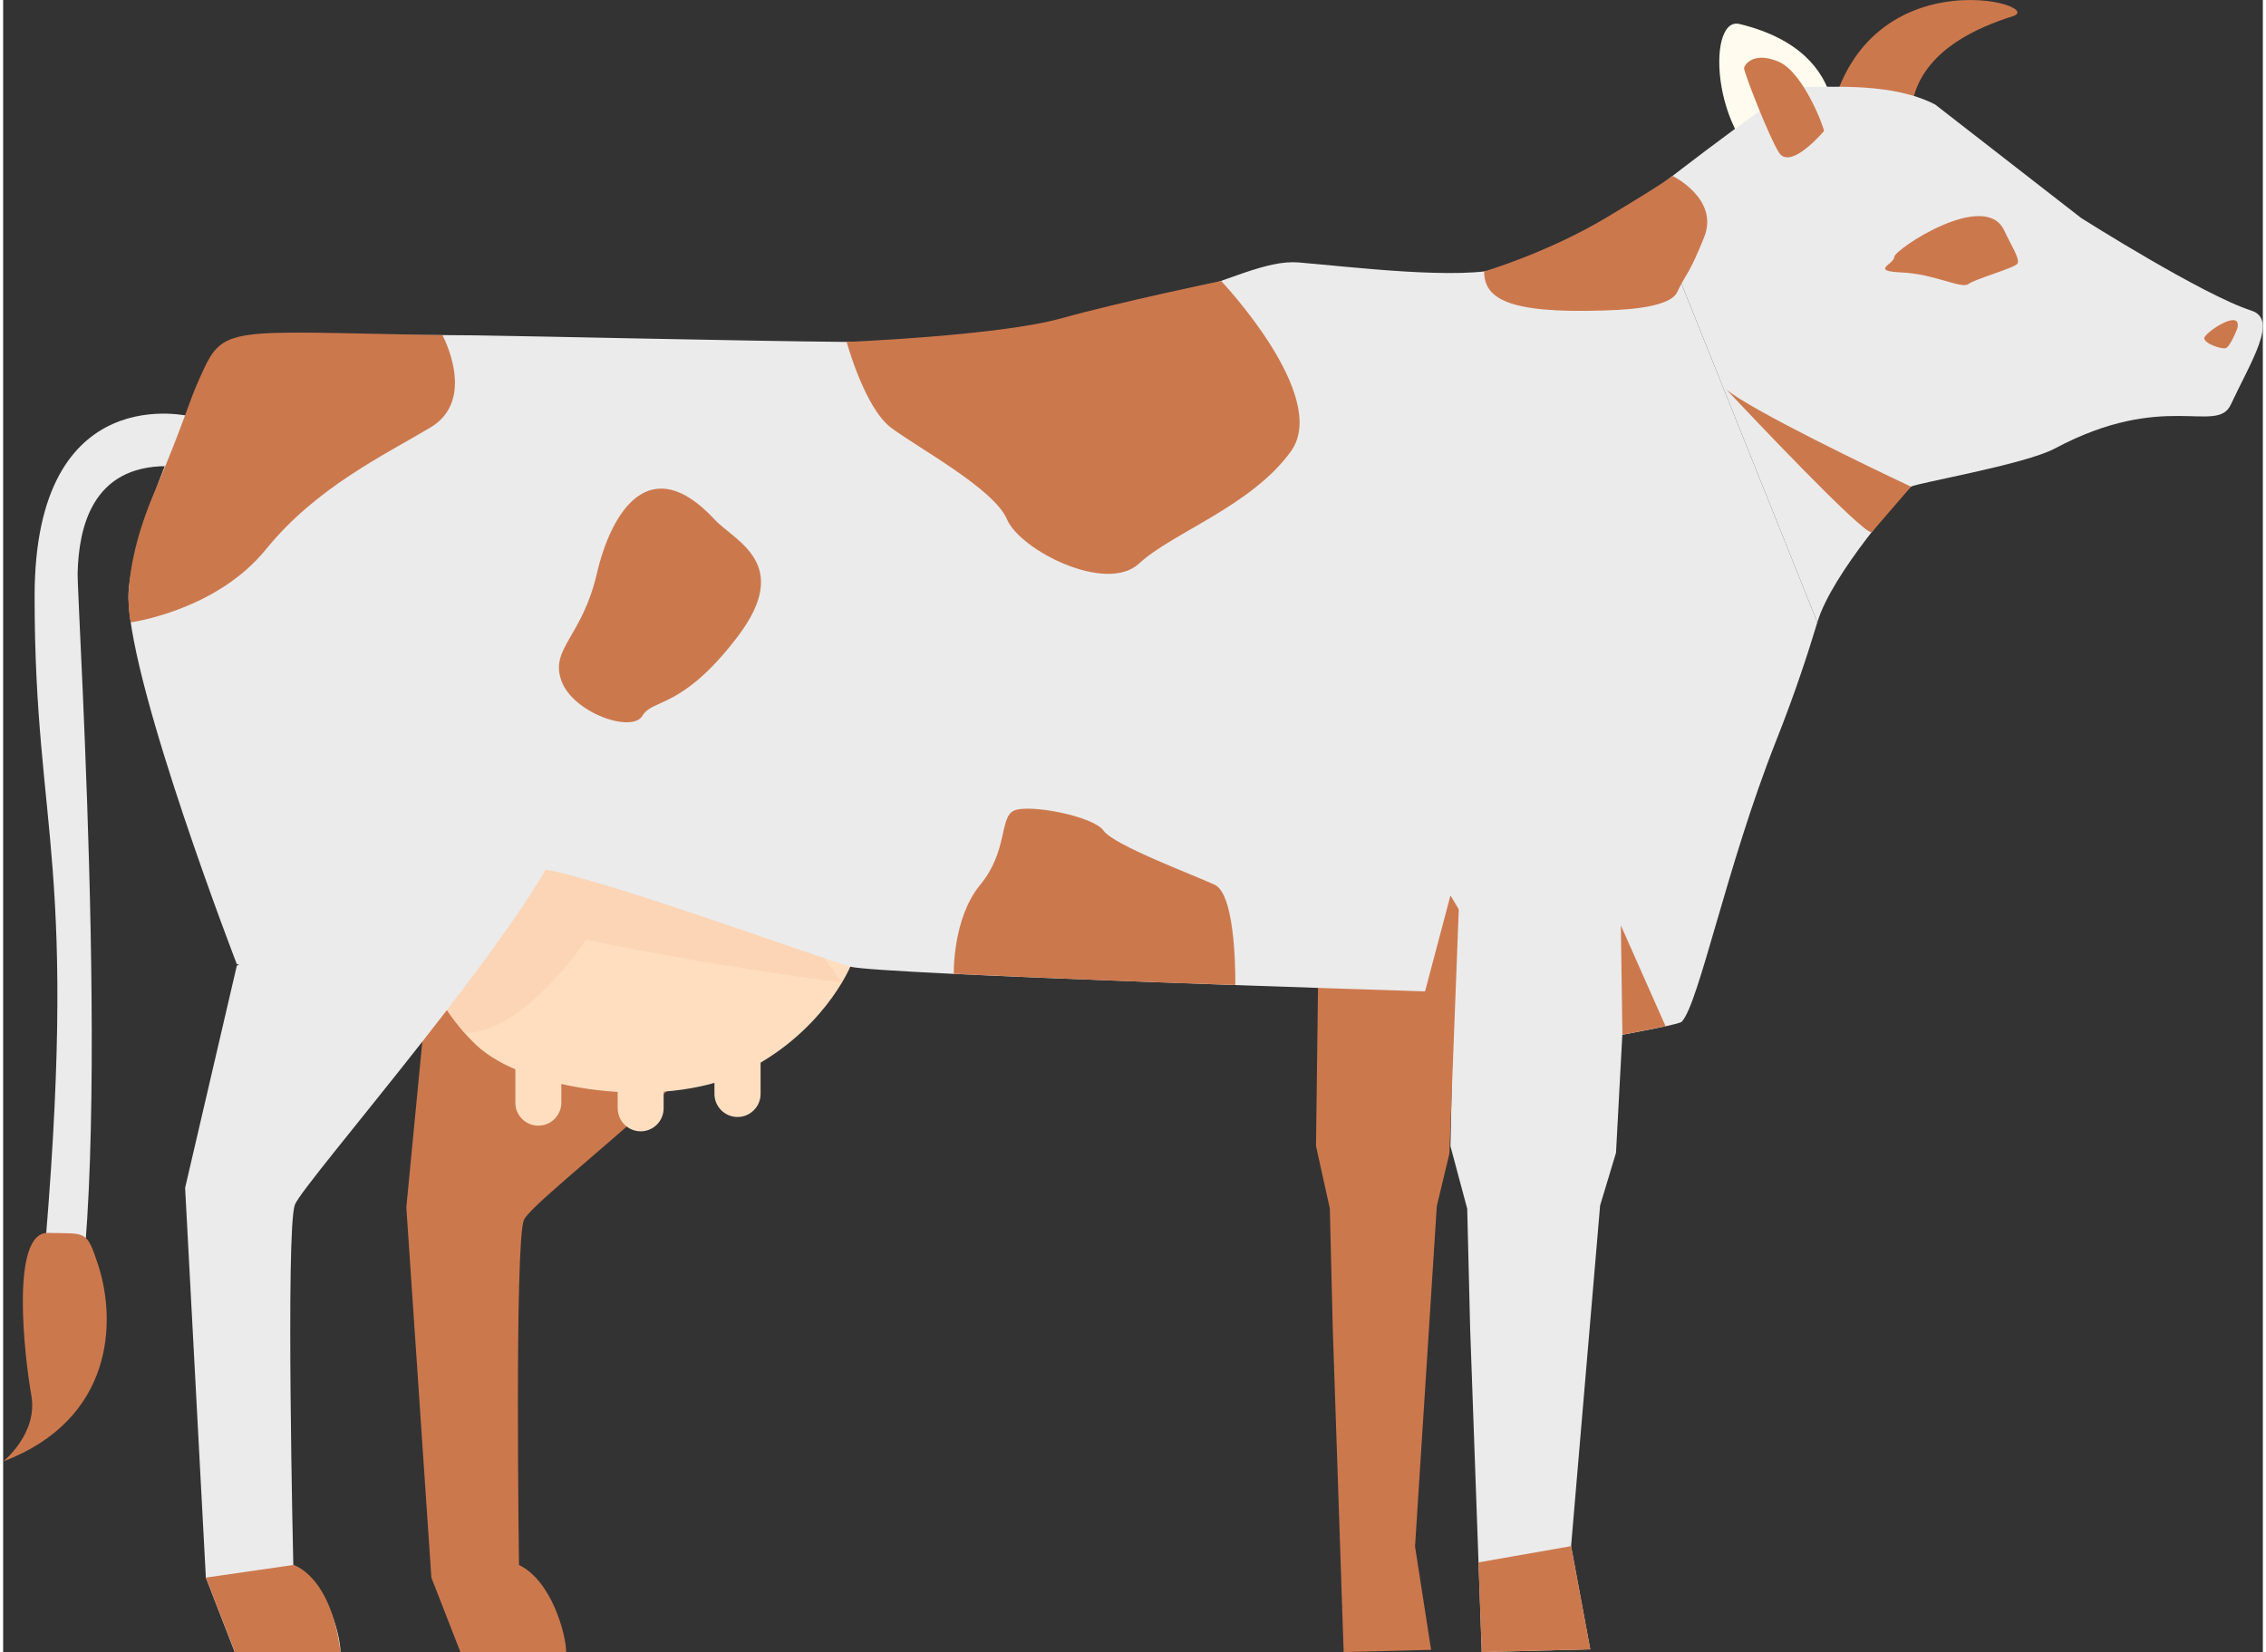 <?xml version="1.0" encoding="UTF-8"?> <!-- Creator: CorelDRAW 2019 --> <svg xmlns="http://www.w3.org/2000/svg" xmlns:xlink="http://www.w3.org/1999/xlink" xml:space="preserve" width="325px" height="237px" style="shape-rendering:geometricPrecision; text-rendering:geometricPrecision; image-rendering:optimizeQuality; fill-rule:evenodd; clip-rule:evenodd" viewBox="0 0 130.76 95.62"><rect x="0" y="0" width="130.76" height="95.62" fill="#333333" stroke="none"/> <defs> <style type="text/css"> <![CDATA[ .fil0 {fill:#CC784D;fill-rule:nonzero} .fil1 {fill:#EBEBEB;fill-rule:nonzero} .fil4 {fill:#FBD5B5;fill-rule:nonzero} .fil3 {fill:#FFDEC0;fill-rule:nonzero} .fil2 {fill:#FFFBEF;fill-rule:nonzero} ]]> </style> </defs> <g id="Layer_x0020_1">  <path class="fil0" d="M111.73 10.89c0,0 -5.08,-6.93 4.56,-9.95 2.3,-0.73 -10.93,-4.22 -10.93,9.37 0,0 2.6,1.86 6.37,0.58z"></path> <path class="fil1" d="M10.89 24.11c0,0 -9.07,-2.34 -9.07,10.4 0,13.89 2.64,15.17 0.45,39.47 -0.13,1.49 0.74,6.56 1.28,5.17 3.06,-7.93 0.72,-44.19 0.76,-46 0.07,-2.64 0.85,-6.17 5.15,-6.17 0,0 2.37,-1.36 1.43,-2.87z"></path> <path class="fil0" d="M5.5 73.22c1.05,3.22 0.93,8.92 -5.5,11.37 0,0 2.03,-1.62 1.63,-3.83 -0.39,-2.21 -1.24,-9.47 0.97,-9.4 2.2,0.06 2.22,-0.21 2.9,1.86z"></path> <polygon class="fil1" points="84.16,47.33 83.75,66.34 84.72,69.96 84.89,76.91 85.56,95.62 91.84,95.46 90.73,89.49 92.41,69.77 93.33,66.72 94.46,45.59 "></polygon> <polygon class="fil0" points="76.21,47.33 75.97,66.33 76.77,69.95 76.94,76.91 77.57,95.62 82.63,95.49 81.7,89.51 82.96,69.81 83.69,66.76 84.5,45.64 "></polygon> <path class="fil0" d="M46.81 53.5c-1.7,5.15 -16.21,15.85 -16.68,17.12 -0.54,1.46 -0.28,19.96 -0.28,19.96 1.88,0.9 2.73,4.02 2.73,5.04l-6.12 0 -1.68 -4.31 -1.45 -21.43 1.3 -13.47 9.42 -5.72 12.76 2.81z"></path> <path class="fil2" d="M105.84 8.71c0,0 1.62,-5.63 -5.36,-7.32 -2.02,-0.5 -1.59,7.32 2.49,8.75 4.07,1.44 2.87,-1.43 2.87,-1.43z"></path> <path class="fil3" d="M49.02 55.95c0,0 -1.61,3.92 -6.33,6.16 -4.57,2.15 -12.57,1.01 -15.33,-1.64 -2.91,-2.79 -4.08,-6.73 -3.7,-9.78 0.38,-3.05 26.12,-0.86 25.36,5.26z"></path> <path class="fil3" d="M41.16 63.32c0,0.73 0.6,1.33 1.34,1.33l0 0c0.73,0 1.33,-0.6 1.33,-1.33l0 -2.44c0,-0.73 -0.6,-1.33 -1.33,-1.33l0 0c-0.74,0 -1.34,0.6 -1.34,1.33l0 2.44z"></path> <path class="fil3" d="M35.56 64.14c0,0.74 0.6,1.34 1.33,1.34l0 0c0.74,0 1.33,-0.6 1.33,-1.34l0 -2.43c0,-0.73 -0.59,-1.33 -1.33,-1.33l0 0c-0.73,0 -1.33,0.6 -1.33,1.33l0 2.43z"></path> <path class="fil3" d="M29.64 63.82c0,0.74 0.59,1.33 1.33,1.33l0 0c0.73,0 1.33,-0.59 1.33,-1.33l0 -2.43c0,-0.74 -0.6,-1.33 -1.33,-1.33l0 0c-0.74,0 -1.33,0.59 -1.33,1.33l0 2.43z"></path> <path class="fil1" d="M104.12 5.04c1.61,0.01 5.19,-0.28 7.68,1.01l8.45 6.57c0,0 7.02,4.45 9.85,5.36 1.56,0.5 0,2.89 -1.2,5.45 -0.82,1.73 -3.85,-0.85 -10.18,2.53 -1.71,0.92 -8.07,2.01 -8.32,2.21 -0.46,0.37 -4.58,5.03 -5.42,7.85l-9.9 -24.68c2.08,-1.56 8.08,-6.31 9.04,-6.3z"></path> <path class="fil0" d="M129.29 18.99c0,0 -0.43,1.14 -0.71,1.17 -0.29,0.03 -1.21,-0.28 -1.21,-0.59 0,-0.3 2.18,-1.78 1.92,-0.58z"></path> <path class="fil0" d="M115.8 13.35c0.36,0.79 0.93,1.65 0.76,1.91 -0.17,0.25 -2.46,0.89 -2.84,1.18 -0.38,0.3 -1.99,-0.59 -3.86,-0.67 -1.87,-0.09 -0.43,-0.47 -0.43,-0.9 0,-0.42 5.26,-3.94 6.37,-1.52z"></path> <path class="fil0" d="M105.36 7.59c0.06,-0.07 -1.15,-3.37 -2.6,-4.01 -1.45,-0.63 -2.02,0.16 -2.02,0.38 0,0.23 1.43,3.95 2.02,4.87 0.59,0.92 2.13,-0.7 2.6,-1.24z"></path> <path class="fil0" d="M110.4 28.17l-2.28 2.64c-0.58,0.03 -7.04,-6.82 -8.4,-8.26 1.47,1.22 8.77,4.72 10.37,5.47 0.2,0.1 0.31,0.15 0.31,0.15z"></path> <polygon class="fil0" points="85.37,90.43 90.73,89.49 91.84,95.46 85.56,95.62 "></polygon> <path class="fil4" d="M48.56 56.87c0,0 -7.19,-0.89 -14.82,-2.48 0,0 -3.57,5.39 -7.03,5.4l-1.29 -1.71c0,0 1.66,-5.46 3.73,-7.76 3.95,-4.39 11.59,-3.06 12.35,-2.48 0.76,0.57 7.06,9.03 7.06,9.03z"></path> <path class="fil1" d="M12.17 20.73c1.2,-1.44 11.05,-1.36 15.16,-1.32 3.08,0.04 15.74,0.33 21.48,0.38 17.43,0.15 22.45,-4.9 26.15,-4.6 3,0.25 9.48,1.05 11.89,0.3 1.14,-0.36 6.39,-2.77 8.23,-4.15l9.9 24.68c-0.54,1.78 -1.27,4.05 -2.39,6.87 -2.87,7.25 -4.46,15.21 -5.46,16.25 -0.24,0.25 -8.02,1.56 -8.02,1.56l-5.36 -8.87 -1.47 5.55c0,0 -31.6,-0.98 -33.26,-1.43 -1.66,-0.46 -15.9,-5.65 -18.05,-5.65 -0.24,0 -4.21,5.8 -6.94,8.44l-10.51 -2.94c0,0 -6.11,-15.82 -6.27,-21.14 -0.1,-3.32 4.33,-13.23 4.92,-13.93z"></path> <polygon class="fil0" points="96.2,59.4 93.61,53.56 93.7,59.89 "></polygon> <path class="fil1" d="M32.57 47.92c-1.7,5.15 -15.22,20.54 -15.69,21.81 -0.54,1.46 -0.09,20.85 -0.09,20.85 1.89,0.9 2.73,4.02 2.73,5.04l-6.12 0 -1.67 -4.31 -1.2 -22.56 2.99 -12.85 15.7 -8.98 3.35 1z"></path> <path class="fil0" d="M11.73 91.31l5.06 -0.73c0,0 2.16,0.56 2.73,5.04l-6.11 0 -1.68 -4.31z"></path> <path class="fil0" d="M70.48 16.26c0,0 6.33,6.68 4.04,9.86 -2.29,3.18 -6.87,4.71 -8.78,6.49 -1.91,1.78 -6.9,-0.77 -7.65,-2.55 -0.75,-1.78 -5.2,-4.16 -6.73,-5.32 -1.52,-1.17 -2.55,-4.95 -2.55,-4.95 0,0 8.85,-0.36 12.44,-1.37 3.41,-0.95 9.23,-2.16 9.23,-2.16z"></path> <path class="fil0" d="M41.16 30.06c1.18,1.27 4.56,2.55 1.34,6.79 -3.23,4.24 -4.91,3.56 -5.51,4.58 -0.6,1.02 -4.03,-0.17 -4.69,-2.04 -0.66,-1.86 1.2,-2.52 2.05,-6.17 0.85,-3.66 3.09,-7.17 6.81,-3.16z"></path> <path class="fil0" d="M25.42 19.4c0,0 2.02,3.72 -0.69,5.34 -2.72,1.62 -6.62,3.48 -9.51,7.04 -2.88,3.57 -7.83,4.24 -7.83,4.24 0,0 -0.77,-2.55 1.39,-7.6 1.75,-4.1 1.9,-5.02 2.62,-6.6 1.37,-3.04 1.39,-2.64 14.02,-2.42z"></path> <path class="fil0" d="M71.3 57.01c0,0 0.09,-5.2 -1.19,-5.8 -1.27,-0.59 -5.85,-2.29 -6.44,-3.14 -0.6,-0.84 -4.33,-1.55 -5.18,-1.15 -0.85,0.39 -0.34,2.34 -1.95,4.29 -1.61,1.95 -1.53,5.15 -1.53,5.15 0,0 6.2,0.32 16.29,0.65z"></path> <path class="fil0" d="M96.6 10.18c0,0 2.72,1.33 1.83,3.55 -0.89,2.23 -1.09,2.15 -1.55,3.16 -0.45,1.02 -3.6,1.05 -4.24,1.08 -5.66,0.19 -6.94,-0.73 -6.94,-2.26 0,0 3.66,-1.07 7.13,-3.15 3.53,-2.12 3.77,-2.38 3.77,-2.38z"></path> </g> </svg> 